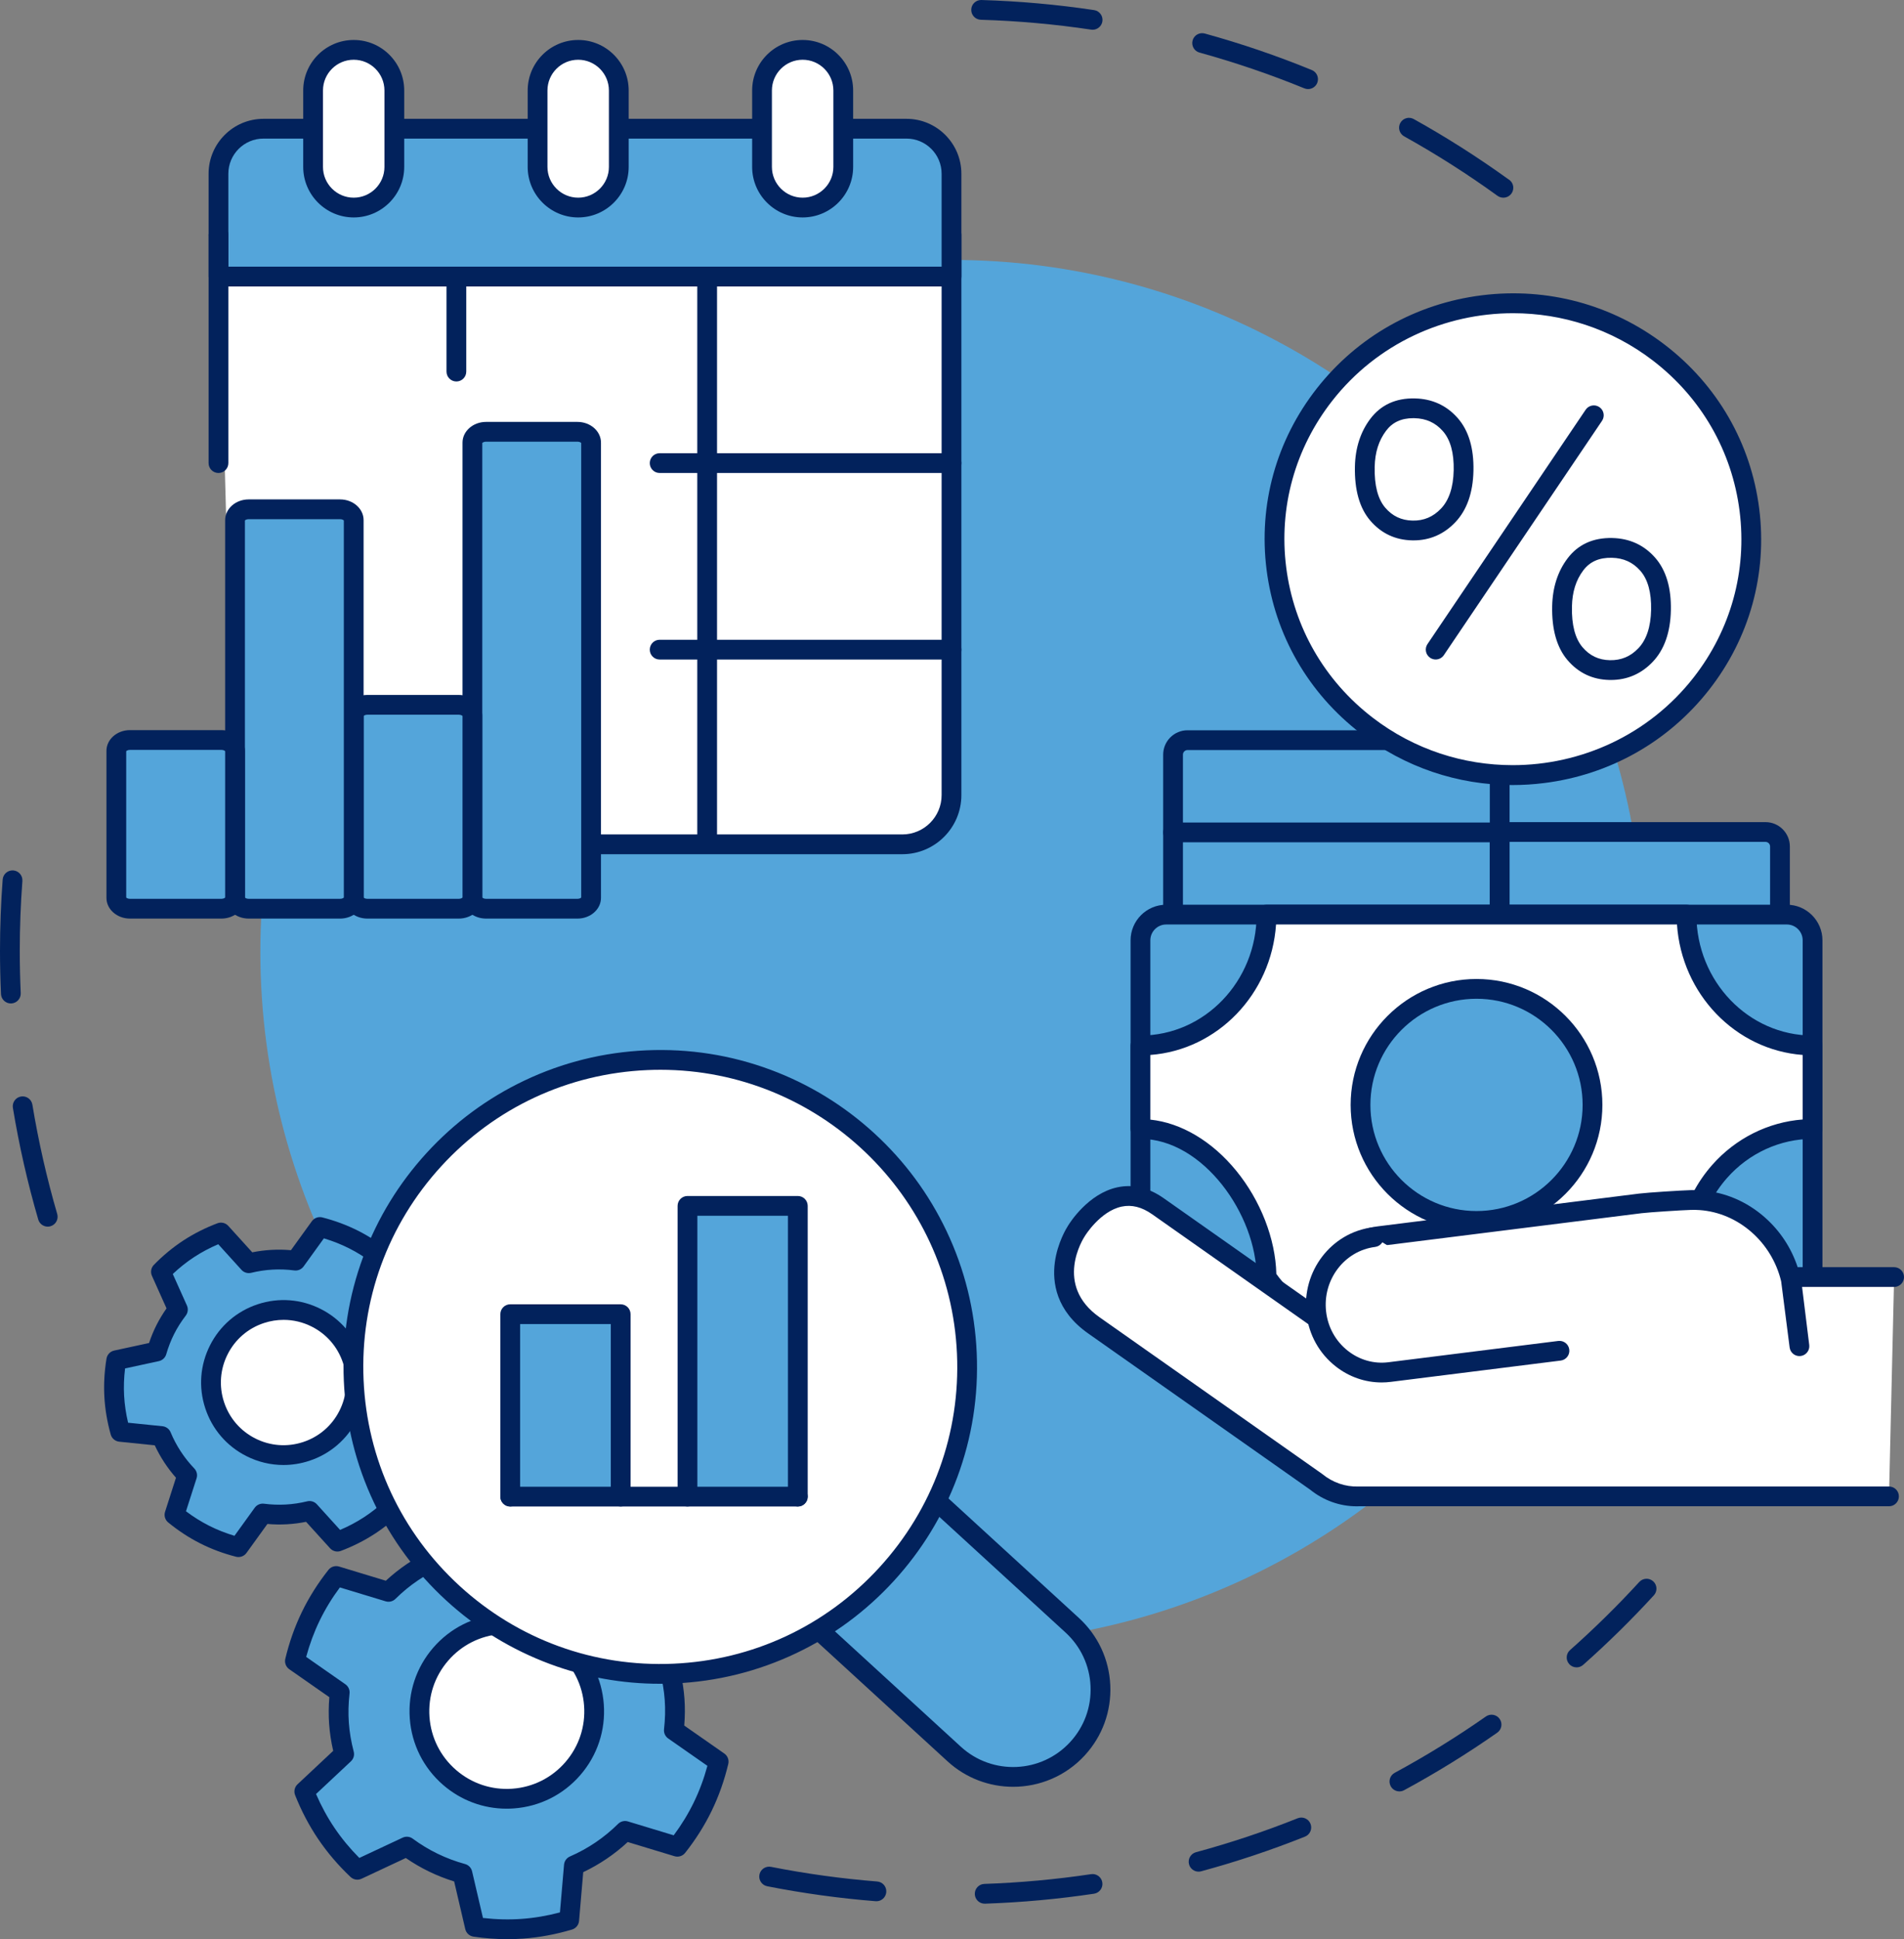 <?xml version="1.0" encoding="UTF-8" standalone="no"?><svg xmlns="http://www.w3.org/2000/svg" xmlns:xlink="http://www.w3.org/1999/xlink" fill="#000000" height="3000" preserveAspectRatio="xMidYMid meet" version="1" viewBox="500.0 500.0 2946.7 3000.0" width="2946.7" zoomAndPan="magnify"><rect x="500.0" y="500.0" width="2946.7" height="3000.0" fill="#808080" stroke="none"/><g><g><g id="change1_5"><path d="M573.867,2397.686c-6.625,0-12.73-4.338-14.677-11.019 c-16.435-56.377-29.637-114.49-39.241-172.725c-1.375-8.335,4.268-16.207,12.603-17.581c8.333-1.376,16.207,4.268,17.581,12.603 c9.405,57.029,22.334,113.937,38.427,169.141c2.364,8.11-2.294,16.601-10.404,18.965 C576.726,2397.486,575.285,2397.686,573.867,2397.686z M516.784,2052.406c-8.13,0-14.898-6.401-15.268-14.605 c-1.005-22.245-1.515-44.767-1.515-66.946c0-36.688,1.393-73.751,4.14-110.161c0.635-8.423,7.984-14.74,16.403-14.102 c8.424,0.635,14.738,7.98,14.102,16.403c-2.69,35.647-4.054,71.937-4.054,107.86c0,21.719,0.499,43.778,1.484,65.565 c0.381,8.439-6.15,15.589-14.589,15.97C517.25,2052.401,517.015,2052.406,516.784,2052.406z" fill="#02225c"/></g><g id="change1_9"><path d="M2023.925,3445.103c-8.207,0-14.996-6.51-15.278-14.775c-0.288-8.442,6.324-15.52,14.766-15.808 c55.249-1.882,110.829-6.958,165.199-15.09c8.359-1.261,16.14,4.51,17.39,12.864c1.25,8.355-4.51,16.141-12.865,17.39 c-55.52,8.305-112.273,13.488-168.683,15.409C2024.278,3445.099,2024.101,3445.103,2023.925,3445.103z M1856.387,3441.316 c-0.408,0-0.818-0.016-1.231-0.049c-56.177-4.475-112.626-12.257-167.778-23.127c-8.288-1.634-13.683-9.677-12.049-17.966 c1.634-8.287,9.68-13.68,17.965-12.049c54.006,10.645,109.282,18.265,164.292,22.647c8.421,0.671,14.703,8.041,14.033,16.461 C1870.979,3435.242,1864.283,3441.316,1856.387,3441.316z M2354.946,3395.531c-6.74,0-12.912-4.489-14.756-11.307 c-2.205-8.155,2.617-16.554,10.772-18.758c53.197-14.388,106.129-32.05,157.325-52.5c7.85-3.135,16.746,0.686,19.879,8.531 c3.134,7.844-0.686,16.744-8.531,19.878c-52.29,20.886-106.353,38.927-160.687,53.62 C2357.612,3395.359,2356.267,3395.531,2354.946,3395.531z M2665.781,3271.393c-5.436,0-10.701-2.906-13.468-8.025 c-4.018-7.431-1.25-16.712,6.181-20.729c48.454-26.196,95.934-55.516,141.12-87.14c6.917-4.844,16.457-3.161,21.302,3.761 c4.844,6.919,3.16,16.458-3.761,21.302c-46.142,32.296-94.629,62.236-144.112,88.989 C2670.73,3270.8,2668.238,3271.393,2665.781,3271.393z M2939.984,3079.52c-4.225,0-8.431-1.74-11.454-5.151 c-5.603-6.322-5.02-15.99,1.302-21.593c37.379-33.124,73.443-68.583,107.194-105.396c5.708-6.225,15.383-6.647,21.612-0.937 c6.227,5.709,6.646,15.385,0.937,21.612c-34.462,37.587-71.287,73.795-109.452,107.617 C2947.212,3078.25,2943.591,3079.52,2939.984,3079.52z" fill="#02225c"/></g><g id="change1_2"><path d="M2826.668,805.82c-3.427,0-6.718-1.107-9.421-3.144c-46.064-33.292-94.552-64.155-144.122-91.733 c-7.382-4.107-10.038-13.421-5.931-20.804c4.109-7.382,13.422-10.038,20.803-5.93c50.251,27.957,99.414,59.219,146.143,92.931 c4.572,2.538,7.723,7.354,7.879,12.958c0.233,8.444-6.419,15.479-14.862,15.714 C2827.015,805.817,2826.811,805.82,2826.668,805.82z M2836.764,779.165c0.001,0.002,0.003,0.003,0.006,0.005 C2836.769,779.168,2836.766,779.166,2836.764,779.165z M2836.702,779.107L2836.702,779.107L2836.702,779.107z M2524.425,637.814 c-1.929,0-3.892-0.368-5.788-1.144c-52.757-21.59-107.34-40.2-162.233-55.31c-8.144-2.242-12.93-10.662-10.688-18.807 c2.242-8.144,10.662-12.929,18.807-10.688c56.068,15.435,111.818,34.442,165.7,56.493c7.818,3.2,11.563,12.131,8.364,19.949 C2536.164,634.229,2530.451,637.814,2524.425,637.814z M2191.002,546.023c-0.754,0-1.517-0.056-2.286-0.171 c-56.217-8.426-113.66-13.562-170.734-15.268c-8.444-0.253-15.084-7.302-14.833-15.746c0.248-8.288,7.045-14.839,15.281-14.839 c0.154,0,0.309,0.002,0.465,0.007c58.281,1.741,116.943,6.988,174.355,15.593c8.354,1.252,14.111,9.04,12.86,17.394 C2204.974,540.579,2198.448,546.023,2191.002,546.023z" fill="#02225c"/></g><g id="change2_1"><circle cx="1973.424" cy="1972.62" fill="#54a5da" r="1070.483"/></g></g><g><g><g><g><g id="change3_2"><path d="M2820.997,1952.119v-284.644c0-12.381-10.037-22.419-22.419-22.419h-460.696 c-12.381,0-22.419,10.037-22.419,22.419v284.644H2820.997z" fill="#54a5da"/></g><g id="change1_20"><path d="M2820.997,1967.415c-8.447,0-15.296-6.848-15.296-15.296v-284.644 c0-3.928-3.195-7.123-7.123-7.123h-460.696c-3.928,0-7.123,3.196-7.123,7.123v284.644c0,8.447-6.849,15.296-15.296,15.296 c-8.447,0-15.296-6.848-15.296-15.296v-284.644c0-20.796,16.919-37.715,37.715-37.715h460.696 c20.796,0,37.715,16.919,37.715,37.715v284.644C2836.293,1960.566,2829.444,1967.415,2820.997,1967.415z" fill="#02225c"/></g></g><g><g id="change3_5"><path d="M2820.997,1787.793h-505.533H2820.997z" fill="#54a5da"/></g><g id="change1_7"><path d="M2820.997,1803.089h-505.533c-8.447,0-15.296-6.848-15.296-15.296s6.849-15.296,15.296-15.296 h505.533c8.447,0,15.296,6.848,15.296,15.296S2829.444,1803.089,2820.997,1803.089z" fill="#02225c"/></g></g></g><g><g id="change3_14"><path d="M3254.749,1952.119V1809.58c0-12.381-10.038-22.419-22.419-22.419h-411.324v164.958H3254.749z" fill="#54a5da"/></g><g id="change1_17"><path d="M3254.749,1967.415c-8.447,0-15.296-6.848-15.296-15.296V1809.58 c0-3.928-3.195-7.123-7.123-7.123h-396.029v149.662c0,8.447-6.849,15.295-15.296,15.295c-8.448,0-15.296-6.848-15.296-15.295 v-164.958c0-8.447,6.848-15.296,15.296-15.296h411.325c20.796,0,37.715,16.919,37.715,37.715v142.539 C3270.045,1960.566,3263.197,1967.415,3254.749,1967.415z" fill="#02225c"/></g></g></g><g><g><g id="change3_1"><path d="M2265.02,2528.64v-573.873c0-21.996,17.831-39.827,39.827-39.827h889.876h70.644 c21.996,0,39.827,17.831,39.827,39.827v75.933v444.988L2265.02,2528.64z" fill="#54a5da"/></g><g id="change1_18"><path d="M2265.02,2543.936c-8.447,0-15.296-6.848-15.296-15.295v-573.873 c0-30.395,24.728-55.122,55.123-55.122h960.52c30.394,0,55.123,24.728,55.123,55.122v520.921 c0,8.448-6.849,15.295-15.296,15.295c-8.447,0-15.296-6.848-15.296-15.295v-520.921c0-13.526-11.004-24.532-24.53-24.532 h-960.52c-13.527,0-24.53,11.005-24.53,24.532v573.873C2280.316,2537.087,2273.467,2543.936,2265.02,2543.936z" fill="#02225c"/></g></g><g><g id="change4_16"><path d="M2460.069,2475.686c0-107.432-91.514-229.079-195.049-229.079v-129.273 c107.722,0,195.048-90.614,195.048-202.393h650.076c0,111.779,87.326,202.394,195.048,202.394v129.273 c-56.892,0-108.095,25.275-143.749,65.594c-11.797,13.341-21.894,28.329-29.928,44.591 C2816.438,2539.529,2562.274,2626.761,2460.069,2475.686z" fill="#ffffff"/></g><g id="change1_35"><path d="M2621.99,2568.11c-22.286,0-42.898-2.227-61.722-6.684 c-47.93-11.351-85.905-37.313-112.867-77.168c-1.712-2.531-2.628-5.516-2.628-8.571c0-96.232-82.946-213.783-179.754-213.783 c-8.447,0-15.296-6.848-15.296-15.295v-129.273c0-8.448,6.849-15.295,15.296-15.295c99.116,0,179.752-83.932,179.752-187.098 c0-8.447,6.848-15.296,15.296-15.296h650.075c8.448,0,15.296,6.848,15.296,15.296c0,103.166,80.637,187.098,179.752,187.098 c8.448,0,15.296,6.848,15.296,15.295v129.273c0,8.447-6.849,15.295-15.296,15.295c-50.111,0-98.33,22.026-132.29,60.43 c-10.977,12.414-20.288,26.287-27.674,41.234c-1.333,2.699-3.434,4.945-6.039,6.455 c-174.809,101.385-312.159,162.332-419.9,186.325C2684.095,2564.186,2651.569,2568.11,2621.99,2568.11z M2475.306,2470.806 c45.038,62.989,122.741,81.201,237.334,55.682c103.845-23.125,237.094-82.227,407.288-180.661 c8.223-15.783,18.32-30.485,30.058-43.758c36.306-41.056,86.625-66.126,139.91-70.177v-99.831 c-103.986-7.776-187.276-94.136-194.534-201.825h-620.511c-7.259,107.689-90.55,194.049-194.535,201.825v100.059 c47.729,5.016,95.43,33.205,132.899,79.062C2450.991,2357.415,2473.991,2416.72,2475.306,2470.806z M2475.365,2475.686h0.011 H2475.365z" fill="#02225c"/></g></g><g><g id="change3_15"><ellipse cx="2785.071" cy="2209.352" fill="#54a5da" rx="179.509" ry="179.508" transform="rotate(-45.001 2785.058 2209.395)"/></g><g id="change1_37"><path d="M2785.106,2404.154c-107.417,0-194.806-87.389-194.806-194.805 c0-107.417,87.39-194.806,194.806-194.806s194.806,87.389,194.806,194.806 C2979.912,2316.765,2892.522,2404.154,2785.106,2404.154z M2785.106,2045.135c-90.549,0-164.213,73.666-164.213,164.214 s73.665,164.214,164.213,164.214s164.214-73.666,164.214-164.214S2875.654,2045.135,2785.106,2045.135z" fill="#02225c"/></g></g></g><g><g id="change4_4"><path d="M3423.486,2815.005h-821.14c-24.541,0.715-47.35-7.824-65.339-22.526l-344.125-242.094 c-84.615-59.528-27.004-146.01-27.004-146.01s53.175-89.604,126.267-38.184l173.801,122.27l71.349,50.195 c-0.512-2.651-1.02-5.306-1.338-8.034l0,0c-1.57-58.044,42.6-111.231,98.155-118.193l404.68-50.713 c12.235-1.533,63.136-4.782,77.846-5.21l0,0c5.024-0.146,10.001-0.039,14.92,0.309c67.749,4.802,124.388,55.493,140.093,122.772 l13.214,103.073l-13.214-106.971h159.767L3423.486,2815.005z" fill="#ffffff"/></g><g id="change1_22"><path d="M2599.553,2830.341c-25.898,0.001-51.25-9.041-71.783-25.658l-343.687-241.787 c-49.968-35.153-55.639-79.131-51.597-109.834c4.014-30.492,18.342-53.575,20.431-56.81c2.814-4.633,31.25-49.746,76.494-59.439 c24.19-5.186,48.256,0.494,71.536,16.87l221.021,155.491c8.305-56.78,54.052-104.878,110.244-111.919l404.679-50.713 c13.116-1.644,64.631-4.895,79.303-5.323c5.463-0.16,11-0.045,16.447,0.341c36.465,2.584,70.559,17.019,98.598,41.742 c23.64,20.844,41.031,47.26,50.89,77.093h149.291c8.447,0,15.296,6.848,15.296,15.296c0,8.448-6.849,15.295-15.296,15.295 h-142.465l11.092,89.801c1.034,8.371-4.902,15.998-13.271,17.051c-8.374,1.058-16.009-4.866-17.082-13.231l-13.112-102.28 c-14.504-60.721-66.255-106.01-126.104-110.252c-4.43-0.314-8.937-0.408-13.395-0.278c-14.816,0.431-65.278,3.707-76.39,5.099 l-404.68,50.713c-47.885,6.001-85.782,51.626-84.783,101.896c0.268,2.046,0.68,4.18,1.081,6.25 c1.184,6.125-1.47,12.356-6.708,15.745c-5.238,3.39-12.01,3.258-17.11-0.331l-245.15-172.465 c-16.246-11.43-31.79-15.348-47.524-11.978c-33.224,7.119-56.561,45.076-56.788,45.458c-0.135,0.228-0.276,0.453-0.423,0.674 c-1.971,3-48.06,74.975,23.075,125.019l344.124,242.094c0.302,0.212,0.594,0.434,0.878,0.666 c15.764,12.881,35.373,19.664,55.213,19.08c0.149-0.005,0.297-0.008,0.446-0.008h821.141c8.447,0,15.296,6.849,15.296,15.296 c0,8.448-6.849,15.296-15.296,15.296h-820.927C2601.557,2830.328,2600.553,2830.341,2599.553,2830.341z" fill="#02225c"/></g></g><g><g id="change4_2"><path d="M2626.326,2413.912c-55.732,6.984-95.866,59.665-89.184,117.069l0,0 c6.68,57.404,57.746,98.656,113.479,91.671l262.88-32.943L2626.326,2413.912z" fill="#ffffff"/></g><g id="change1_1"><path d="M2638.221,2638.725c-25.544,0-50.331-8.579-71.011-24.801 c-25.416-19.935-41.491-48.764-45.263-81.175c-7.665-65.854,38.307-125.972,102.478-134.014 c8.37-1.049,16.028,4.892,17.079,13.275c1.05,8.383-4.894,16.029-13.276,17.08c-47.579,5.963-81.625,50.877-75.893,100.123 c2.821,24.244,14.809,45.78,33.756,60.641c18.057,14.162,40.3,20.422,62.628,17.621l262.879-32.944 c8.381-1.05,16.028,4.895,17.079,13.275c1.049,8.382-4.894,16.029-13.276,17.079l-262.88,32.943 C2647.743,2638.428,2642.969,2638.725,2638.221,2638.725z" fill="#02225c"/></g></g><g><g><g id="change4_12"><ellipse cx="2841.402" cy="1334.153" fill="#ffffff" rx="368.885" ry="365.009"/></g><g id="change1_11"><path d="M2840.624,1714.518c-84.672,0-166.484-27.559-234.505-79.725 c-81.291-62.343-133.108-152.301-145.909-253.306c-12.754-100.64,14.8-200.21,77.585-280.368 c62.867-80.261,153.543-131.493,255.326-144.256c101.769-12.762,202.475,14.459,283.567,76.649 c81.29,62.342,133.108,152.301,145.909,253.305c12.754,100.64-14.8,200.21-77.585,280.368 c-62.866,80.261-153.543,131.493-255.325,144.257C2873.281,1713.499,2856.895,1714.518,2840.624,1714.518z M2841.783,984.566 c-105.697,0-210.298,46.551-279.905,135.418c-57.711,73.678-83.039,165.183-71.32,257.658 c11.765,92.839,59.416,175.545,134.177,232.877c64.324,49.33,140.592,73.217,216.286,73.222 c105.698,0.007,210.3-46.551,279.906-135.419c57.711-73.678,83.039-165.183,71.32-257.658 c-11.766-92.839-59.416-175.543-134.177-232.876C2993.746,1008.457,2917.478,984.566,2841.783,984.566z" fill="#02225c"/></g></g><g><g><g id="change4_1"><path d="M2721.894,1504.98l244.784-362.516L2721.894,1504.98z" fill="#ffffff"/></g><g id="change1_19"><path d="M2721.88,1520.277c-2.945,0-5.921-0.849-8.545-2.621c-7.001-4.727-8.845-14.235-4.118-21.236 L2954,1133.905c4.728-7.001,14.236-8.845,21.236-4.117c7.001,4.727,8.845,14.234,4.118,21.236l-244.783,362.516 C2731.616,1517.917,2726.792,1520.277,2721.88,1520.277z" fill="#02225c"/></g></g><g><g id="change1_12"><path d="M2687.594,1335.999c-0.733,0-1.467-0.007-2.205-0.024 c-26.062-0.562-47.861-10.877-64.79-30.657c-16.495-19.274-24.461-47.421-23.681-83.664 c0.619-28.675,8.604-53.425,23.733-73.559c16.292-21.686,39.495-32.353,68.988-31.725 c26.781,0.578,49.108,10.81,66.361,30.412c16.917,19.234,25.112,46.659,24.36,81.516 c-0.735,34.029-10.165,60.81-28.031,79.599C2734.596,1326.55,2712.824,1335.999,2687.594,1335.999z M2687.216,1146.936 c-18.453,0-32.239,6.401-42.107,19.536c-11.364,15.123-17.123,33.388-17.606,55.843l0,0 c-0.615,28.494,4.88,49.727,16.337,63.112c11.18,13.062,24.987,19.593,42.208,19.965c17.426,0.367,31.869-5.698,44.111-18.572 c12.452-13.096,19.052-33.007,19.616-59.179c0.581-26.951-5.051-47.357-16.741-60.649 c-11.521-13.089-25.932-19.644-44.053-20.034C2688.386,1146.942,2687.798,1146.936,2687.216,1146.936z" fill="#02225c"/></g><g id="change1_10"><path d="M2992.912,1551.963c-0.742,0-1.483-0.008-2.232-0.025 c-26.076-0.563-47.884-10.927-64.815-30.807c-16.478-19.355-24.437-47.454-23.66-83.516v-0.001 c0.623-28.854,8.617-53.653,23.762-73.709c16.289-21.587,39.575-32.218,69.204-31.572 c26.786,0.578,49.114,10.81,66.367,30.412c16.915,19.232,25.108,46.657,24.356,81.517 c-0.735,34.029-10.166,60.811-28.031,79.603C3040.133,1542.515,3018.288,1551.963,2992.912,1551.963z M2932.79,1438.275 c-0.612,28.345,4.895,49.549,16.366,63.024c11.178,13.123,24.976,19.685,42.184,20.056 c17.63,0.368,32.113-5.693,44.352-18.565c12.452-13.099,19.053-33.012,19.617-59.185c0.583-26.954-5.05-47.36-16.739-60.651 c-11.52-13.089-25.933-19.644-44.059-20.035c-19.502-0.424-33.952,5.931-44.128,19.419 C2939.031,1397.369,2933.278,1415.665,2932.79,1438.275L2932.79,1438.275z" fill="#02225c"/></g></g></g></g></g><g><g><g id="change4_6"><path d="M863.731,1806.223h1032.71c42.044,0,76.126-34.083,76.126-76.126V863.296H838.114 L863.731,1806.223z" fill="#ffffff"/></g><g id="change1_24"><path d="M1896.441,1821.518H863.731c-8.447,0-15.296-6.848-15.296-15.296 c0-8.448,6.848-15.296,15.296-15.296h1032.709c33.542,0,60.831-27.289,60.831-60.831V878.592H838.115 c-8.447,0-15.296-6.848-15.296-15.296c0-8.448,6.848-15.295,15.296-15.295h1134.453c8.447,0,15.295,6.848,15.295,15.295v866.8 C1987.863,1780.506,1946.851,1821.518,1896.441,1821.518z" fill="#02225c"/></g></g><g><g id="change3_3"><path d="M907.775,699.113h995.132c38.514,0,69.66,31.148,69.66,69.66v159.089h-835.298H838.114V768.773 C838.114,730.262,869.364,699.113,907.775,699.113z" fill="#54a5da"/></g><g id="change1_3"><path d="M1972.567,943.158H838.115c-8.447,0-15.296-6.848-15.296-15.295V768.773 c0-46.845,38.111-84.956,84.955-84.956h995.133c46.845,0,84.955,38.111,84.955,84.956v159.089 C1987.862,936.31,1981.014,943.158,1972.567,943.158z M853.41,912.567h1103.861V768.774c0-29.977-24.388-54.365-54.365-54.365 H907.774c-29.976,0-54.365,24.388-54.365,54.365L853.41,912.567L853.41,912.567z" fill="#02225c"/></g></g><g><g id="change4_11"><path d="M1594.416,927.862v865.766V927.862z" fill="#ffffff"/></g><g id="change1_29"><path d="M1594.415,1808.924c-8.447,0-15.296-6.848-15.296-15.296V927.862 c0-8.447,6.848-15.296,15.296-15.296c8.448,0,15.296,6.848,15.296,15.296v865.766 C1609.711,1802.075,1602.863,1808.924,1594.415,1808.924z" fill="#02225c"/></g></g><g><g id="change4_17"><path d="M1206.315,927.862v147.012V927.862z" fill="#ffffff"/></g><g id="change1_36"><path d="M1206.315,1090.171c-8.447,0-15.295-6.848-15.295-15.295V927.862 c0-8.447,6.848-15.296,15.295-15.296c8.447,0,15.296,6.848,15.296,15.296v147.013 C1221.611,1083.323,1214.763,1090.171,1206.315,1090.171z" fill="#02225c"/></g></g><g><g id="change4_9"><path d="M1520.902,1216.451h451.666H1520.902z" fill="#ffffff"/></g><g id="change1_26"><path d="M1972.568,1231.746h-451.665c-8.447,0-15.296-6.848-15.296-15.296 c0-8.447,6.848-15.295,15.296-15.295h451.665c8.447,0,15.295,6.848,15.295,15.295 C1987.863,1224.898,1981.015,1231.746,1972.568,1231.746z" fill="#02225c"/></g></g><g><g id="change4_3"><path d="M1520.902,1505.039h451.666H1520.902z" fill="#ffffff"/></g><g id="change1_4"><path d="M1972.568,1520.336h-451.665c-8.447,0-15.296-6.848-15.296-15.296 c0-8.447,6.848-15.296,15.296-15.296h451.665c8.447,0,15.295,6.848,15.295,15.296 C1987.863,1513.487,1981.015,1520.336,1972.568,1520.336z" fill="#02225c"/></g></g><g><g id="change4_8"><path d="M1742.204,821.091L1742.204,821.091c34.717,0,62.859-28.143,62.859-62.859V639.996 c0-34.717-28.143-62.859-62.859-62.859l0,0c-34.716,0-62.859,28.143-62.859,62.859v118.235 C1679.345,792.948,1707.488,821.091,1742.204,821.091z" fill="#ffffff"/></g><g id="change1_25"><path d="M1742.205,836.386L1742.205,836.386c-43.096,0-78.156-35.06-78.156-78.155V639.996 c0-43.095,35.06-78.155,78.155-78.155c43.095,0,78.155,35.06,78.155,78.155v118.235 C1820.36,801.326,1785.3,836.386,1742.205,836.386z M1742.205,592.432c-26.227,0-47.564,21.337-47.564,47.564v118.235 c0,26.226,21.338,47.563,47.564,47.563c26.227,0,47.564-21.337,47.564-47.563V639.996 C1789.768,613.769,1768.431,592.432,1742.205,592.432z" fill="#02225c"/></g></g><g><g id="change4_7"><path d="M1394.813,821.091L1394.813,821.091c34.717,0,62.859-28.143,62.859-62.859V639.996 c0-34.717-28.143-62.859-62.859-62.859l0,0c-34.716,0-62.859,28.143-62.859,62.859v118.235 C1331.954,792.948,1360.097,821.091,1394.813,821.091z" fill="#ffffff"/></g><g id="change1_6"><path d="M1394.814,836.386L1394.814,836.386c-43.096,0-78.155-35.06-78.155-78.155V639.996 c0-43.095,35.06-78.155,78.155-78.155c43.095,0,78.155,35.06,78.155,78.155v118.235 C1472.968,801.326,1437.908,836.386,1394.814,836.386z M1394.814,592.432c-26.227,0-47.564,21.337-47.564,47.564v118.235 c0,26.226,21.337,47.563,47.563,47.563c26.227,0,47.564-21.337,47.564-47.563V639.996 C1442.377,613.769,1421.04,592.432,1394.814,592.432z" fill="#02225c"/></g></g><g><g id="change4_14"><path d="M1047.422,821.091L1047.422,821.091c34.717,0,62.859-28.143,62.859-62.859V639.996 c0-34.717-28.143-62.859-62.859-62.859l0,0c-34.717,0-62.859,28.143-62.859,62.859v118.235 C984.563,792.948,1012.705,821.091,1047.422,821.091z" fill="#ffffff"/></g><g id="change1_14"><path d="M1047.422,836.386c-43.095,0-78.155-35.06-78.155-78.155V639.996 c0-43.095,35.06-78.155,78.155-78.155s78.155,35.06,78.155,78.155v118.235C1125.576,801.326,1090.517,836.386,1047.422,836.386z M1047.422,592.432c-26.227,0-47.564,21.337-47.564,47.564v118.235c0,26.226,21.338,47.563,47.564,47.563 c26.226,0,47.564-21.337,47.564-47.563V639.996C1094.985,613.769,1073.648,592.432,1047.422,592.432z" fill="#02225c"/></g></g><g><g><g id="change3_4"><path d="M1414.802,1889.082c0,9.204-9.482,16.735-21.071,16.735h-141.547 c-11.59,0-21.072-7.53-21.072-16.735v-704.337c0-9.203,9.482-16.735,21.072-16.735h141.547c11.589,0,21.071,7.53,21.071,16.735 V1889.082z" fill="#54a5da"/></g><g id="change1_21"><path d="M1393.731,1921.112h-141.547c-20.053,0-36.367-14.369-36.367-32.03v-704.337 c0-17.662,16.314-32.031,36.367-32.031h141.547c20.053,0,36.367,14.369,36.367,32.031v704.337 C1430.099,1906.744,1413.784,1921.112,1393.731,1921.112z M1246.407,1888.557c0.599,0.664,2.598,1.965,5.776,1.965h141.547 c3.177,0,5.176-1.301,5.776-1.965v-703.286c-0.599-0.664-2.598-1.965-5.776-1.965h-141.547c-3.178,0-5.176,1.301-5.776,1.965 V1888.557z" fill="#02225c"/></g></g><g><g id="change3_8"><path d="M1231.112,1889.082c0,9.204-9.482,16.735-21.072,16.735h-141.547 c-11.59,0-21.071-7.53-21.071-16.735v-281.943c0-9.203,9.482-16.735,21.071-16.735h141.547c11.59,0,21.072,7.53,21.072,16.735 V1889.082z" fill="#54a5da"/></g><g id="change1_13"><path d="M1210.04,1921.112h-141.547c-20.052,0-36.367-14.369-36.367-32.03v-281.943 c0-17.661,16.314-32.03,36.367-32.03h141.547c20.053,0,36.367,14.368,36.367,32.03v281.943 C1246.407,1906.744,1230.094,1921.112,1210.04,1921.112z M1062.718,1888.557c0.599,0.664,2.598,1.965,5.775,1.965h141.547 c3.177,0,5.176-1.301,5.776-1.965v-280.891c-0.6-0.664-2.599-1.965-5.776-1.965h-141.547c-3.177,0-5.175,1.301-5.775,1.965 V1888.557z" fill="#02225c"/></g></g><g><g id="change3_12"><path d="M1047.422,1889.082c0,9.204-9.482,16.735-21.071,16.735H884.803 c-11.589,0-21.071-7.53-21.071-16.735v-584.431c0-9.203,9.482-16.734,21.071-16.734h141.547c11.59,0,21.071,7.53,21.071,16.734 V1889.082z" fill="#54a5da"/></g><g id="change1_33"><path d="M1026.35,1921.112H884.803c-20.052,0-36.367-14.369-36.367-32.03v-584.431 c0-17.661,16.314-32.03,36.367-32.03h141.547c20.053,0,36.368,14.368,36.368,32.03v584.431 C1062.718,1906.744,1046.403,1921.112,1026.35,1921.112z M879.027,1888.557c0.6,0.664,2.598,1.965,5.775,1.965h141.547 c3.177,0,5.177-1.302,5.776-1.965v-583.378c-0.6-0.664-2.599-1.965-5.776-1.965H884.802c-3.176,0-5.175,1.301-5.775,1.965 V1888.557z" fill="#02225c"/></g></g><g><g id="change3_9"><path d="M863.731,1889.082c0,9.204-9.482,16.735-21.071,16.735H701.112 c-11.59,0-21.072-7.53-21.072-16.735v-227.514c0-9.203,9.482-16.735,21.072-16.735H842.66c11.589,0,21.071,7.53,21.071,16.735 V1889.082z" fill="#54a5da"/></g><g id="change1_31"><path d="M842.66,1921.112H701.112c-20.053,0-36.367-14.369-36.367-32.03v-227.514 c0-17.661,16.314-32.03,36.367-32.03H842.66c20.053,0,36.367,14.369,36.367,32.03v227.514 C879.027,1906.744,862.713,1921.112,842.66,1921.112z M695.336,1888.557c0.599,0.664,2.598,1.965,5.776,1.965H842.66 c3.177,0,5.176-1.301,5.776-1.965v-226.461c-0.6-0.664-2.599-1.965-5.776-1.965H701.112c-3.178,0-5.176,1.301-5.776,1.965 V1888.557z" fill="#02225c"/></g></g></g><g><g id="change4_15"><path d="M838.114,863.296v353.155V863.296z" fill="#ffffff"/></g><g id="change1_34"><path d="M838.115,1231.746c-8.447,0-15.296-6.848-15.296-15.296V863.296 c0-8.447,6.848-15.295,15.296-15.295s15.295,6.848,15.295,15.295v353.155C853.41,1224.899,846.562,1231.746,838.115,1231.746z" fill="#02225c"/></g></g></g><g><g><g><g id="change3_10"><path d="M1024.629,3166.284c-1.176-16.333-0.629-32.371,1.139-48.075l-69.349-48.39 c5.594-23.5,13.589-46.776,24.571-69.41c10.983-22.633,24.317-43.319,39.315-62.257l80.971,24.541 c22.625-22.421,49.412-40.646,79.211-53.624l7.237-84.341c23.149-6.905,47.304-11.618,72.396-13.425 c25.092-1.806,49.674-0.6,73.573,2.918l19.241,82.435c31.351,8.577,60.472,22.777,86.075,41.726l76.622-35.884 c17.555,16.595,33.715,35.158,47.826,55.986c14.11,20.828,25.357,42.719,34.258,65.175l-61.704,57.822 c3.998,15.288,6.835,31.084,8.011,47.416s0.63,32.371-1.139,48.075l69.35,48.39c-5.593,23.5-13.59,46.776-24.573,69.409 s-24.316,43.319-39.314,62.259l-80.972-24.541c-22.625,22.421-49.411,40.646-79.211,53.623l-7.237,84.342 c-23.149,6.905-47.304,11.618-72.397,13.424c-25.092,1.807-49.674,0.6-73.573-2.917l-19.241-82.436 c-31.351-8.576-60.473-22.777-86.076-41.726l-76.62,35.883c-17.556-16.594-33.715-35.157-47.826-55.985 c-14.11-20.828-25.356-42.719-34.258-65.175l61.704-57.822C1028.642,3198.412,1025.804,3182.617,1024.629,3166.284z" fill="#54a5da"/></g><g id="change1_15"><path d="M1285.381,3500c-17.358,0.001-34.982-1.305-52.651-3.906 c-6.215-0.916-11.239-5.538-12.667-11.656l-17.209-73.728c-26.785-8.278-51.884-20.442-74.825-36.264l-68.521,32.09 c-5.689,2.667-12.429,1.58-16.994-2.736c-19.068-18.024-35.884-37.713-49.981-58.521 c-14.094-20.804-26.143-43.722-35.814-68.116c-2.315-5.84-0.824-12.502,3.76-16.798l55.177-51.707 c-3.206-13.984-5.315-27.83-6.284-41.273c-0.968-13.444-0.863-27.448,0.307-41.747l-62.013-43.272 c-5.152-3.595-7.583-9.975-6.127-16.086c6.077-25.53,14.722-49.938,25.69-72.545c10.971-22.61,24.794-44.504,41.084-65.077 c3.9-4.926,10.412-6.968,16.428-5.142l72.411,21.948c20.439-18.945,43.535-34.578,68.859-46.607l6.474-75.433 c0.537-6.26,4.847-11.554,10.868-13.351c25.151-7.501,50.61-12.22,75.671-14.024c25.063-1.801,50.936-0.779,76.9,3.043 c6.215,0.916,11.239,5.538,12.667,11.656l17.208,73.728c26.784,8.278,51.883,20.442,74.825,36.265l68.522-32.09 c5.69-2.666,12.43-1.58,16.994,2.736c19.07,18.027,35.886,37.718,49.981,58.521c14.095,20.806,26.145,43.724,35.814,68.117 c2.315,5.841,0.824,12.502-3.761,16.798l-55.177,51.707c3.205,13.981,5.313,27.827,6.281,41.273 c0.968,13.448,0.864,27.452-0.306,41.748l62.015,43.271c5.152,3.594,7.582,9.975,6.127,16.086 c-6.076,25.524-14.719,49.932-25.691,72.544c-10.973,22.613-24.794,44.507-41.084,65.077c-3.9,4.926-10.413,6.964-16.428,5.141 l-72.413-21.948c-20.44,18.947-43.534,34.579-68.859,46.607l-6.473,75.433c-0.537,6.26-4.847,11.555-10.868,13.351 c-25.151,7.502-50.61,12.22-75.671,14.024C1301.622,3499.712,1293.53,3500,1285.381,3500z M1247.449,3467.181 c20.296,2.364,40.43,2.849,59.984,1.442c19.553-1.408,39.41-4.772,59.16-10.017l6.333-73.799 c0.48-5.594,3.986-10.475,9.132-12.717c27.97-12.181,53.053-29.161,74.552-50.466c3.99-3.954,9.826-5.404,15.204-3.773 l70.847,21.472c12.193-16.394,22.679-33.585,31.24-51.229c8.56-17.641,15.575-36.518,20.904-56.242l-60.674-42.335 c-4.6-3.21-7.075-8.681-6.446-14.256c1.781-15.822,2.136-30.629,1.082-45.265c-1.053-14.635-3.524-29.239-7.553-44.645 c-1.419-5.427,0.246-11.195,4.339-15.031l53.985-50.588c-8.101-18.758-17.746-36.436-28.743-52.669 c-10.997-16.232-23.838-31.745-38.256-46.225l-67.04,31.396c-5.087,2.384-11.072,1.784-15.587-1.557 c-24.327-18.005-51.583-31.217-81.011-39.268c-5.415-1.481-9.583-5.809-10.859-11.276l-16.836-72.132 c-20.298-2.363-40.431-2.851-59.984-1.441c-19.553,1.407-39.41,4.772-59.16,10.017l-6.333,73.8 c-0.48,5.594-3.986,10.475-9.132,12.717c-27.972,12.182-53.056,29.162-74.553,50.466c-3.991,3.955-9.829,5.404-15.204,3.773 l-70.846-21.472c-12.194,16.395-22.682,33.587-31.242,51.229c-8.558,17.637-15.572,36.515-20.904,56.242l60.673,42.336 c4.601,3.209,7.074,8.68,6.447,14.255c-1.781,15.828-2.136,30.635-1.083,45.267v-0.001c1.054,14.631,3.525,29.235,7.554,44.645 c1.419,5.426-0.246,11.195-4.339,15.03l-53.985,50.588c8.102,18.76,17.746,36.438,28.743,52.669 c10.999,16.234,23.84,31.748,38.255,46.225l67.04-31.396c5.087-2.385,11.07-1.786,15.587,1.557 c24.326,18.005,51.582,31.217,81.012,39.268c5.415,1.481,9.583,5.81,10.859,11.276L1247.449,3467.181z" fill="#02225c"/></g></g><g><g id="change4_5"><circle cx="1284.295" cy="3147.579" fill="#ffffff" r="135.241" transform="rotate(-45.001 1284.265 3147.61)"/></g><g id="change1_23"><path d="M1284.097,3298.139c-36.149,0-70.696-12.836-98.301-36.733 c-30.401-26.319-48.733-62.9-51.62-103.007c-2.887-40.106,10.017-78.936,36.336-109.336 c26.318-30.402,62.9-48.733,103.006-51.621c40.105-2.89,78.936,10.02,109.337,36.336c30.401,26.319,48.733,62.9,51.62,103.007 c2.887,40.106-10.017,78.936-36.336,109.336c-26.318,30.401-62.9,48.733-103.006,51.62 C1291.445,3298.008,1287.76,3298.139,1284.097,3298.139z M1284.508,3027.639c-2.919,0-5.851,0.105-8.793,0.317 c-31.956,2.3-61.104,16.906-82.074,41.129c-20.97,24.224-31.252,55.162-28.952,87.118c2.3,31.957,16.907,61.105,41.13,82.074 c24.222,20.97,55.157,31.26,87.118,28.952c31.956-2.3,61.104-16.906,82.074-41.129c20.97-24.224,31.252-55.163,28.952-87.118 c-2.3-31.957-16.907-61.105-41.13-82.074C1340.84,3037.867,1313.309,3027.639,1284.508,3027.639z" fill="#02225c"/></g></g></g><g><g><g id="change3_13"><path d="M755.856,2556.825c5.601-11.082,12.208-21.301,19.478-30.827l-26.248-58.503 c12.798-13.105,27.07-25.129,43.034-35.57c15.965-10.441,32.7-18.699,49.837-25.172l43.102,47.521 c23.455-5.765,47.981-7.18,72.423-4.006l37.579-52.039c17.748,4.531,35.297,10.88,52.322,19.484 c17.025,8.605,32.544,18.97,46.718,30.573l-19.614,61.119c17.05,17.797,30.457,38.384,39.724,60.688l63.824,6.523 c4.951,17.636,8.227,36.008,9.288,55.055c1.06,19.047-0.156,37.669-3.119,55.745l-62.672,13.561 c-3.358,11.503-7.669,22.883-13.269,33.963c-5.601,11.082-12.207,21.302-19.478,30.827l26.249,58.503 c-12.797,13.106-27.071,25.128-43.035,35.57c-15.965,10.441-32.7,18.7-49.836,25.173l-43.103-47.521 c-23.455,5.766-47.98,7.18-72.422,4.007l-37.579,52.039c-17.748-4.531-35.297-10.88-52.322-19.484 c-17.025-8.605-32.544-18.97-46.718-30.573l19.613-61.119c-17.05-17.797-30.457-38.384-39.725-60.688l-63.823-6.523 c-4.951-17.636-8.227-36.008-9.288-55.054c-1.06-19.047,0.157-37.669,3.119-55.745l62.671-13.562 C745.945,2579.287,750.255,2567.906,755.856,2556.825z" fill="#54a5da"/></g><g id="change1_16"><path d="M869.06,2908.833c-1.257,0-2.527-0.155-3.783-0.476c-19.539-4.987-38.192-11.936-55.439-20.654 c-17.243-8.714-33.9-19.612-49.507-32.388c-4.862-3.98-6.795-10.527-4.876-16.51l16.897-52.655 c-13.333-15.161-24.343-31.976-32.844-50.166l-54.977-5.619c-6.25-0.638-11.473-5.033-13.171-11.082 c-5.451-19.414-8.759-39.042-9.834-58.34c-1.073-19.292,0.036-39.165,3.296-59.068c1.016-6.2,5.72-11.148,11.86-12.476 l53.977-11.68c3.284-9.786,7.155-19.104,11.547-27.796c4.393-8.692,9.601-17.334,15.532-25.782l-22.606-50.386 c-2.571-5.732-1.377-12.454,3.012-16.948c14.093-14.43,29.436-27.11,45.605-37.685c16.175-10.579,33.941-19.555,52.804-26.68 c5.879-2.221,12.515-0.621,16.735,4.032l37.129,40.936c19.688-3.943,39.755-5.053,59.87-3.306l32.375-44.832 c3.679-5.093,10.098-7.42,16.184-5.865c19.541,4.99,38.193,11.938,55.438,20.653c17.246,8.717,33.903,19.614,49.508,32.389 c4.861,3.98,6.794,10.527,4.875,16.51l-16.897,52.655c13.333,15.16,24.343,31.974,32.844,50.165l54.979,5.619 c6.25,0.638,11.474,5.034,13.171,11.083c5.451,19.416,8.759,39.044,9.834,58.339c1.073,19.296-0.035,39.169-3.297,59.068 c-1.016,6.199-5.719,11.148-11.86,12.476l-53.977,11.68c-3.284,9.783-7.154,19.1-11.549,27.795 c-4.394,8.696-9.602,17.336-15.531,25.782l22.607,50.386c2.571,5.732,1.377,12.453-3.012,16.949 c-14.089,14.427-29.433,27.106-45.607,37.685c-16.176,10.579-33.942,19.556-52.803,26.681 c-5.879,2.222-12.514,0.62-16.734-4.032l-37.13-40.935c-19.692,3.944-39.758,5.052-59.869,3.305l-32.375,44.832 C878.541,2906.535,873.896,2908.833,869.06,2908.833z M787.834,2838.026c11.477,8.644,23.483,16.149,35.803,22.375 c12.322,6.228,25.486,11.444,39.249,15.557l31.352-43.417c3.287-4.55,8.802-6.938,14.37-6.212 c22.483,2.919,44.959,1.677,66.801-3.691c5.456-1.341,11.206,0.415,14.98,4.577l35.958,39.642 c13.219-5.615,25.722-12.26,37.28-19.82c11.555-7.556,22.655-16.348,33.098-26.211l-21.895-48.8 c-2.296-5.119-1.607-11.083,1.798-15.542c7.186-9.415,13.069-18.718,17.984-28.446c4.916-9.727,8.919-19.981,12.238-31.352 c1.572-5.385,5.965-9.477,11.448-10.663l52.276-11.312c1.747-14.258,2.244-28.409,1.476-42.194 c-0.768-13.783-2.832-27.793-6.152-41.77l-53.243-5.441c-5.589-0.571-10.415-4.159-12.57-9.348 c-8.63-20.769-20.958-39.601-36.644-55.976c-3.884-4.054-5.235-9.909-3.519-15.255l16.364-50.992 c-11.475-8.642-23.483-16.148-35.804-22.375c-12.321-6.226-25.484-11.442-39.248-15.557l-31.352,43.416 c-3.287,4.552-8.801,6.937-14.37,6.214c-22.485-2.918-44.96-1.677-66.802,3.691c-5.457,1.34-11.206-0.416-14.98-4.578 l-35.957-39.642c-13.22,5.616-25.724,12.262-37.281,19.819c-11.551,7.556-22.651,16.348-33.097,26.212l21.895,48.799 c2.296,5.119,1.607,11.083-1.797,15.542c-7.189,9.419-13.072,18.724-17.985,28.446c-0.001,0-0.001,0.001-0.001,0.001 c-4.913,9.721-8.916,19.976-12.237,31.351c-1.572,5.385-5.965,9.477-11.448,10.663l-52.276,11.312 c-1.747,14.261-2.244,28.41-1.477,42.194c0.768,13.786,2.832,27.795,6.152,41.77l53.241,5.441 c5.589,0.571,10.415,4.16,12.57,9.347c8.63,20.768,20.958,39.602,36.645,55.977c3.884,4.054,5.235,9.91,3.519,15.255 L787.834,2838.026z M755.856,2556.825h0.012H755.856z" fill="#02225c"/></g></g><g><g id="change4_13"><circle cx="938.788" cy="2638.852" fill="#ffffff" r="112.218" transform="rotate(-45.001 938.762 2638.876)"/></g><g id="change1_30"><path d="M938.684,2766.442c-19.711,0.001-39.288-4.624-57.391-13.774l0,0 c-30.399-15.364-52.994-41.646-63.625-74.004c-10.63-32.359-8.024-66.92,7.34-97.319c15.364-30.398,41.646-52.994,74.004-63.625 c32.359-10.63,66.92-8.024,97.319,7.34s52.994,41.646,63.625,74.005c10.631,32.359,8.025,66.92-7.34,97.319 c-15.364,30.399-41.646,52.994-74.005,63.625C965.524,2764.307,952.073,2766.442,938.684,2766.442z M938.912,2541.893 c-10.178,0-20.399,1.622-30.349,4.891c-24.596,8.08-44.572,25.255-56.251,48.36c-11.678,23.105-13.659,49.375-5.579,73.971 c8.08,24.596,25.255,44.573,48.36,56.251l0,0c23.106,11.679,49.378,13.661,73.972,5.579c24.596-8.08,44.572-25.255,56.251-48.36 c11.678-23.106,13.659-49.375,5.579-73.971c-8.08-24.595-25.255-44.573-48.361-56.251 C968.775,2545.408,953.892,2541.893,938.912,2541.893z" fill="#02225c"/></g></g></g><g><g id="change3_11"><path d="M1935.89,2809.612l223.42,204.645c55.037,50.411,58.787,135.902,8.375,190.937 c-50.42,55.037-135.899,58.786-190.945,8.375l-223.411-204.646L1935.89,2809.612z" fill="#54a5da"/></g><g id="change1_32"><path d="M2067.96,3264.277c-36.316,0.002-72.724-13.026-101.55-39.427l-223.413-204.647 c-6.23-5.706-6.653-15.381-0.948-21.61c5.706-6.231,15.382-6.654,21.611-0.947l223.411,204.646 c48.733,44.627,124.697,41.296,169.336-7.429c21.621-23.604,32.756-54.217,31.354-86.2 c-1.403-31.984-15.176-61.504-38.781-83.125l-223.42-204.646c-6.23-5.706-6.654-15.381-0.948-21.61 c5.705-6.23,15.381-6.655,21.611-0.949l223.42,204.646c29.631,27.14,46.918,64.198,48.68,104.343 c1.761,40.146-12.217,78.574-39.358,108.205C2149.338,3247.865,2108.707,3264.274,2067.96,3264.277z" fill="#02225c"/></g></g><g><g id="change4_10"><circle cx="1521.833" cy="2614.651" fill="#ffffff" r="474.917" transform="rotate(-45.001 1521.81 2614.682)"/></g><g id="change1_27"><path d="M1521.315,3104.891c-58.453,0-115.635-10.271-170.296-30.615 c-59.402-22.11-113.325-55.123-160.27-98.123c-46.945-42.999-84.553-93.825-111.777-151.064 c-28.191-59.269-43.954-122.841-46.854-188.95c-2.9-66.108,7.237-130.816,30.131-192.323 c22.109-59.402,55.122-113.324,98.122-160.269c42.999-46.945,93.824-84.553,151.063-111.778 c59.267-28.191,122.839-43.955,188.947-46.855c66.109-2.901,130.817,7.238,192.325,30.131 c59.402,22.109,113.325,55.122,160.269,98.122s84.553,93.824,111.778,151.063c28.191,59.268,43.955,122.839,46.854,188.948 c2.9,66.111-7.237,130.818-30.13,192.327c-22.109,59.402-55.123,113.324-98.122,160.27 c-42.999,46.946-93.824,84.553-151.063,111.778c-59.267,28.191-122.838,43.956-188.947,46.855 C1535.985,3104.729,1528.638,3104.889,1521.315,3104.891z M1522.109,2155.028c-6.772,0-13.557,0.148-20.387,0.448 c-122.653,5.381-235.87,58.201-318.793,148.733c-82.924,90.532-125.629,207.938-120.248,330.59 c5.38,122.655,58.201,235.872,148.733,318.797c90.532,82.922,207.942,125.635,330.591,120.248 c122.654-5.38,235.87-58.201,318.793-148.733c82.923-90.532,125.628-207.939,120.248-330.594 C1970.238,2348.154,1766.35,2155.028,1522.109,2155.028z" fill="#02225c"/></g></g><g><g><g id="change3_6"><path d="M1563.961 2365.556H1734.731V2815.353H1563.961z" fill="#54a5da"/></g><g id="change1_8"><path d="M1734.731,2830.649c-8.448,0-15.296-6.849-15.296-15.296v-434.502h-140.179v434.502 c0,8.447-6.848,15.296-15.296,15.296s-15.295-6.849-15.295-15.296v-449.798c0-8.448,6.848-15.296,15.295-15.296h170.771 c8.447,0,15.295,6.848,15.295,15.296v449.798C1750.027,2823.801,1743.178,2830.649,1734.731,2830.649z" fill="#02225c"/></g></g><g><g id="change3_7"><path d="M1289.66 2533.124H1460.583V2815.353H1289.66z" fill="#54a5da"/></g><g id="change1_28"><path d="M1460.584,2830.649c-8.447,0-15.296-6.849-15.296-15.296V2548.42h-140.331v266.933 c0,8.447-6.848,15.296-15.295,15.296s-15.296-6.849-15.296-15.296v-282.229c0-8.448,6.848-15.295,15.296-15.295h170.923 c8.447,0,15.295,6.848,15.295,15.295v282.229C1475.879,2823.801,1469.031,2830.649,1460.584,2830.649z" fill="#02225c"/></g></g><g id="change1_38"><path d="M1734.731,2830.649h-445.07c-8.447,0-15.296-6.849-15.296-15.296 c0-8.448,6.848-15.296,15.296-15.296h445.07c8.447,0,15.295,6.848,15.295,15.296S1743.178,2830.649,1734.731,2830.649z" fill="#02225c"/></g></g></g></g></svg>